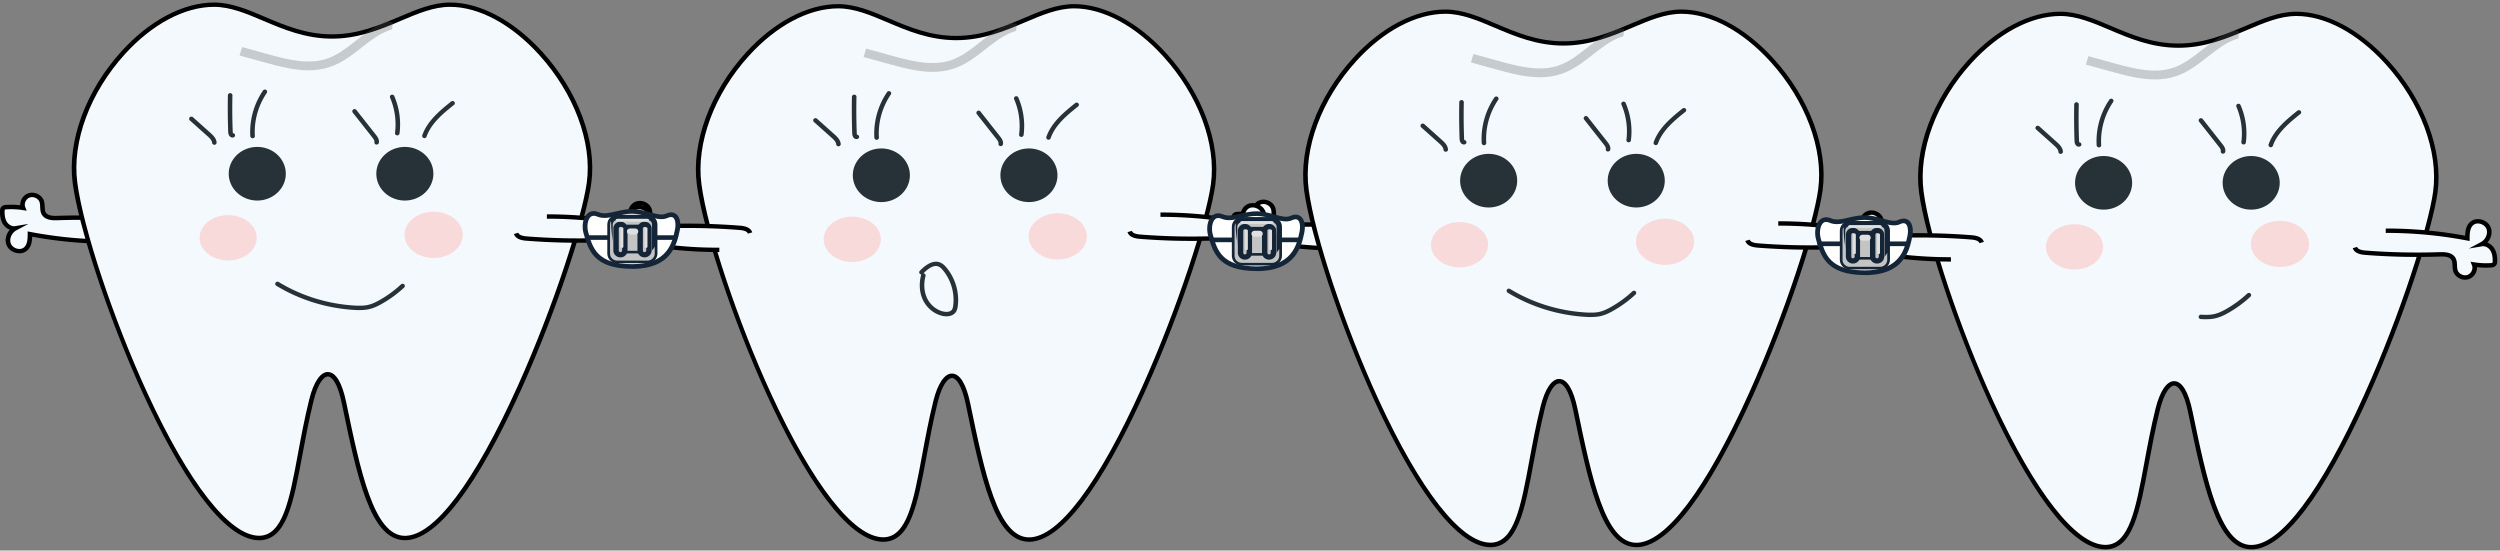 <svg viewBox="0 0 831 183" fill="none" xmlns="http://www.w3.org/2000/svg"><rect x="0" y="0" width="831" height="183" fill="#808080" stroke="none"/><g clip-path="url(#clip0_130_1043)"><path d="M446.363 82.63a143.288 143.288 0 01-27.129-2.541c0 1.81-.106 3.884-1.558 5.037-1.694 1.343-4.612.424-5.444-1.533-.832-1.957.287-4.395 2.208-5.417-1.376.234-2.768-.599-3.493-1.752-.726-1.154-.893-2.54-.878-3.884 0-.38.046-.803.318-1.066s.681-.307 1.059-.336c1.844-.117 3.72-.029 5.549.263-.635-1.577.303-3.563 1.951-4.132 1.649-.57 3.69.38 4.234 1.986.469 1.358-.015 2.978.787 4.176.907 1.343 2.873 1.416 4.521 1.358a217.809 217.809 0 0124.695.554c1.376.102 3.04.453 3.433 1.723" fill="#F4F9FD"/><path d="M415.74 86.484c-.363 0-.741-.044-1.119-.131-1.421-.35-2.586-1.285-3.1-2.497-.726-1.694-.242-3.753 1.059-5.184a4.618 4.618 0 01-2.284-1.883c-.695-1.11-1.013-2.468-.983-4.278 0-.35.015-1.066.545-1.577.499-.482 1.179-.526 1.542-.54 1.543-.088 3.1-.059 4.643.116-.031-.628.09-1.27.378-1.883.469-.978 1.285-1.738 2.268-2.074.968-.335 2.102-.262 3.115.205.998.467 1.77 1.285 2.087 2.234.227.671.257 1.358.288 2.015.03.759.06 1.474.408 2 .665.993 2.329 1.08 3.856 1.022a222.686 222.686 0 0124.785.555c.862.073 3.494.278 4.098 2.234l-1.451.424c-.212-.672-1.134-1.081-2.768-1.198a216.103 216.103 0 00-24.604-.54c-1.285.044-3.962.131-5.186-1.694-.575-.861-.62-1.854-.651-2.73-.03-.584-.045-1.14-.211-1.606-.197-.584-.681-1.08-1.316-1.388-.635-.306-1.346-.35-1.936-.145-.589.204-1.104.686-1.391 1.314-.302.627-.333 1.314-.106 1.883l.484 1.197-1.3-.204a24.478 24.478 0 00-5.369-.248c-.121 0-.484.03-.574.117-.061.058-.091.248-.106.57-.015 1.518.227 2.627.771 3.489.635.993 1.754 1.562 2.707 1.401l4.431-.744-3.932 2.103c-1.679.89-2.526 2.949-1.875 4.497.332.773 1.119 1.401 2.071 1.635.832.204 1.634.073 2.208-.38 1.195-.949 1.286-2.803 1.286-4.468v-.89l.907.175a142.903 142.903 0 0026.978 2.526v1.46c-8.846-.03-17.708-.788-26.373-2.395-.061 1.753-.363 3.563-1.83 4.717-.665.525-1.512.803-2.419.803l-.031-.015z" fill="#000"/><path d="M357.036 2.074c-12.068 0-22.956 10.571-39.227 10.571-16.272 0-27.16-10.57-39.227-10.57-23.848 0-49.707 32.867-46.199 59.237 3.902 29.407 37.806 118.036 61.2 118.036 11.553 0 11.493-22.15 17.406-45.921 2.706-10.863 8.105-12.163 10.797.862 5.051 24.398 9.451 45.045 20.264 45.045 23.394 0 57.978-94.412 61.199-118.037 3.599-26.355-22.955-59.237-46.198-59.237l-.015.014z" fill="#F4F9FD"/><path d="M342.035 180.078c-11.554 0-15.939-21.142-21.005-45.629-1.331-6.453-3.236-8.79-4.582-8.804h-.015c-1.271 0-3.267 2.088-4.719 7.972-1.557 6.279-2.722 12.572-3.75 18.135-2.934 15.842-5.262 28.341-14.381 28.341-24.362 0-58.326-91.302-61.956-118.68-1.86-14.046 4.37-30.866 16.272-43.92 9.345-10.25 20.536-16.134 30.683-16.134 5.746 0 11.175 2.307 16.937 4.76 6.729 2.862 13.7 5.811 22.29 5.811 8.589 0 15.56-2.964 22.29-5.811 5.761-2.453 11.205-4.76 16.937-4.76 10.041 0 21.231 5.986 30.698 16.411 11.901 13.112 18.131 29.845 16.241 43.658-1.588 11.623-10.873 40.957-23.091 68.072-10.405 23.084-25.587 50.593-38.865 50.593l.016-.015zm-25.602-55.908h.06c2.601.044 4.688 3.504 6.034 9.987 4.733 22.866 9.209 44.461 19.523 44.461 9.708 0 23.016-17.653 37.473-49.717 12.173-26.998 21.398-56.157 22.985-67.692 1.83-13.418-4.249-29.699-15.878-42.504C377.451 8.601 366.669 2.79 357.066 2.79c-5.429 0-10.722 2.248-16.332 4.628-6.563 2.789-13.988 5.943-22.895 5.943s-16.347-3.154-22.895-5.943c-5.61-2.38-10.903-4.628-16.332-4.628-9.709 0-20.491 5.694-29.549 15.637-11.614 12.747-17.708 29.145-15.908 42.768 2.056 15.506 12.037 45.526 23.227 69.838 13.913 30.224 27.477 47.556 37.216 47.556 7.864 0 10.071-11.973 12.884-27.144 1.028-5.577 2.208-11.885 3.781-18.208 1.436-5.782 3.69-9.082 6.185-9.082l-.015.015z" fill="#000"/><path d="M292.963 67.167c5.237 0 9.482-3.988 9.482-8.907 0-4.92-4.245-8.907-9.482-8.907-5.237 0-9.482 3.988-9.482 8.907 0 4.919 4.245 8.907 9.482 8.907zM342.019 67.167c5.237 0 9.482-3.988 9.482-8.907 0-4.92-4.245-8.907-9.482-8.907-5.236 0-9.481 3.988-9.481 8.907 0 4.919 4.245 8.907 9.481 8.907zM278.703 48.638c-.394 0-.726-.292-.756-.672-.061-.818-.802-1.533-1.603-2.249l-5.792-5.169a.731.731 0 01-.046-1.036.797.797 0 011.074-.044l5.792 5.169c.998.89 1.966 1.869 2.087 3.212a.734.734 0 01-.696.789h-.06zM284.721 46.243a1.22 1.22 0 01-.741-.248c-.605-.453-.68-1.3-.695-1.548a219.629 219.629 0 01-.106-12.265c0-.394.348-.716.756-.716h.015c.423 0 .756.336.741.745-.091 4.06-.06 8.148.106 12.178 0 .16.045.292.076.38.317.029.604.248.68.569a.713.713 0 01-.575.861c-.09.015-.181.03-.257.03v.014zM291.39 46.477a.76.76 0 01-.756-.687c-.317-5.33 1.18-10.717 4.219-15.17a.757.757 0 011.044-.205.713.713 0 01.211 1.008c-2.858 4.205-4.264 9.271-3.962 14.294.031.41-.302.745-.71.774h-.046v-.014zM332.644 48.565h-.152c-.408-.073-.68-.468-.589-.862.09-.453-.318-1.022-.696-1.504l-6.503-8.25c-.257-.32-.181-.773.137-1.022a.767.767 0 011.058.132l6.503 8.25c.423.54 1.209 1.533.983 2.672a.753.753 0 01-.741.584zM339.509 45.513h-.091a.746.746 0 01-.665-.818 22.536 22.536 0 00-1.648-11.71c-.167-.365.03-.803.408-.95a.76.76 0 01.983.395 23.725 23.725 0 011.754 12.44c-.045.366-.378.643-.756.643h.015zM348.537 46.447c-.076 0-.166 0-.242-.043a.738.738 0 01-.484-.92c1.679-4.863 6.064-8.381 9.588-11.214.317-.248.801-.22 1.058.102a.693.693 0 01-.106 1.022c-3.372 2.702-7.576 6.074-9.118 10.557a.757.757 0 01-.711.496h.015z" fill="#263238"/><path d="M309.975 23.888c-4.597 0-9.36-1.182-14.472-2.599l-8.438-2.336.832-2.803 8.438 2.336c7.304 2.03 13.852 3.534 19.81 1.518 3.478-1.182 6.397-3.46 9.482-5.884 2.858-2.248 5.807-4.555 9.315-5.972l.061-.555 3.009.307-.257 2.35-.892.307c-3.418 1.198-6.291 3.446-9.331 5.841-3.145 2.468-6.412 5.023-10.389 6.366-2.359.803-4.733 1.124-7.168 1.124z" fill="#606060" opacity=".3"/><path d="M361.27 78.57c0 4.25-4.34 7.68-9.678 7.68-5.338 0-9.678-3.445-9.678-7.68 0-4.234 4.34-7.68 9.678-7.68 5.338 0 9.678 3.446 9.678 7.68zM292.781 79.549c0 4.16-4.249 7.534-9.496 7.534-5.248 0-9.497-3.373-9.497-7.534 0-4.162 4.249-7.535 9.497-7.535 5.247 0 9.496 3.373 9.496 7.535z" fill="#FDBBB5" opacity=".49"/><path d="M385.753 71.386c9.103-.014 18.192.833 27.129 2.541 0-1.81.106-3.884 1.558-5.037 1.693-1.344 4.612-.424 5.444 1.533.832 1.956-.288 4.395-2.208 5.417 1.376-.234 2.767.598 3.493 1.752.726 1.153.892 2.54.877 3.884 0 .38-.045.803-.317 1.066-.273.263-.681.306-1.059.336-1.845.116-3.72.029-5.55-.263.635 1.577-.302 3.563-1.95 4.132-1.649.57-3.69-.38-4.235-1.986-.468-1.358.015-2.978-.786-4.176-.907-1.343-2.873-1.416-4.522-1.358-8.226.278-16.483.102-24.694-.555-1.376-.102-3.04-.452-3.433-1.722" fill="#F4F9FD"/><path d="M412.156 87.652c-.62 0-1.255-.146-1.845-.423-.998-.467-1.769-1.285-2.086-2.234-.227-.672-.258-1.358-.288-2.015-.03-.76-.06-1.475-.408-2-.665-.993-2.329-1.081-3.856-1.023-8.227.278-16.559.103-24.786-.554-.862-.074-3.493-.278-4.098-2.235l1.452-.423c.212.672 1.134 1.08 2.767 1.212 8.166.642 16.438.818 24.604.54 1.301-.044 3.962-.131 5.187 1.694.575.861.62 1.854.65 2.73.031.584.046 1.14.212 1.607.197.584.681 1.08 1.316 1.387.635.306 1.346.35 1.935.146.59-.205 1.104-.687 1.392-1.314.302-.628.332-1.314.106-1.884l-.484-1.197 1.315.204c1.77.278 3.584.365 5.369.248.121 0 .484-.029.574-.117.046-.043.091-.175.106-.569.015-1.518-.227-2.628-.771-3.49-.635-.992-1.754-1.547-2.707-1.401l-4.431.744 3.932-2.102c1.679-.89 2.525-2.95 1.875-4.497-.333-.774-1.119-1.402-2.072-1.636-.831-.204-1.633-.073-2.207.38-1.195.949-1.286 2.803-1.286 4.468v.89l-.907-.175a143.135 143.135 0 00-26.978-2.526v-1.46h.242c8.756 0 17.541.803 26.131 2.395.045-1.49.302-3.52 1.83-4.717.937-.744 2.223-.978 3.523-.671 1.422.35 2.586 1.285 3.1 2.497.726 1.694.242 3.752-1.058 5.183a4.615 4.615 0 012.283 1.884c.696 1.11 1.013 2.467.983 4.278 0 .35-.015 1.066-.544 1.577-.499.482-1.18.526-1.543.54a25.97 25.97 0 01-4.642-.117 3.98 3.98 0 01-.378 1.884c-.469.978-1.286 1.737-2.269 2.073a4.121 4.121 0 01-1.27.205l.03.014z" fill="#000"/><path d="M239.082 83.053a143.296 143.296 0 01-27.129-2.54c0 1.81-.106 3.883-1.557 5.037-1.694 1.343-4.613.423-5.444-1.534-.832-1.956.287-4.395 2.207-5.417-1.376.234-2.767-.598-3.493-1.752-.726-1.153-.892-2.54-.877-3.884 0-.38.045-.803.318-1.066.272-.262.68-.306 1.058-.335 1.845-.117 3.72-.03 5.55.262-.635-1.576.302-3.562 1.951-4.132 1.648-.57 3.69.38 4.234 1.986.469 1.358-.015 2.979.786 4.176.908 1.343 2.874 1.416 4.522 1.358a217.796 217.796 0 0124.695.555c1.376.102 3.039.452 3.432 1.723" fill="#F4F9FD"/><path d="M208.46 86.908c-.363 0-.741-.044-1.119-.132-1.422-.35-2.586-1.285-3.1-2.497-.726-1.693-.242-3.752 1.058-5.183a4.616 4.616 0 01-2.283-1.884c-.696-1.095-1.013-2.482-.983-4.278 0-.35.015-1.066.544-1.577.499-.482 1.18-.525 1.543-.54a25.97 25.97 0 014.642.117 3.98 3.98 0 01.378-1.884c.469-.978 1.286-1.737 2.269-2.073.983-.336 2.117-.263 3.115.204.998.468 1.769 1.285 2.087 2.234.227.672.257 1.358.287 2.015.03.76.061 1.475.408 2 .666.993 2.329 1.066 3.857 1.023a222.965 222.965 0 0124.785.554c.862.074 3.493.278 4.098 2.234l-1.452.424c-.211-.672-1.134-1.08-2.767-1.212a219.687 219.687 0 00-24.604-.54c-1.285.044-3.962.131-5.187-1.694-.574-.861-.62-1.854-.65-2.73-.03-.584-.045-1.14-.212-1.607-.196-.584-.68-1.08-1.315-1.387-.636-.306-1.346-.35-1.936-.146-.59.205-1.104.687-1.391 1.314-.303.628-.333 1.315-.106 1.884l.484 1.197-1.316-.204a24.475 24.475 0 00-5.368-.248c-.121 0-.484.029-.575.117-.06.058-.091.248-.106.569-.015 1.519.227 2.628.771 3.49.636.993 1.739 1.562 2.707 1.401l4.431-.744-3.932 2.102c-1.678.891-2.525 2.95-1.875 4.498.333.773 1.119 1.401 2.072 1.635.832.204 1.633.058 2.208-.38 1.194-.949 1.285-2.803 1.285-4.468v-.89l.907.175c8.877 1.694 18.011 2.584 26.979 2.526v1.46h-.273c-8.74 0-17.511-.803-26.116-2.395-.06 1.752-.363 3.563-1.83 4.716-.665.526-1.512.804-2.419.804z" fill="#000"/><path d="M558.902 3.87c-12.067 0-22.955 10.571-39.227 10.571-16.271 0-27.159-10.57-39.227-10.57-23.847 0-49.706 32.867-46.198 59.237 3.901 29.407 37.805 118.036 61.2 118.036 11.553 0 11.492-22.15 17.405-45.921 2.707-10.863 8.106-12.163 10.797.862 5.051 24.398 9.452 45.045 20.264 45.045 23.394 0 57.979-94.412 61.2-118.037 3.599-26.355-22.956-59.238-46.198-59.238l-.016.015z" fill="#F4F9FD"/><path d="M543.901 181.874c-11.553 0-15.939-21.142-21.005-45.629-1.33-6.453-3.236-8.79-4.582-8.804h-.015c-1.27 0-3.266 2.088-4.718 7.972-1.558 6.279-2.722 12.572-3.765 18.135-2.934 15.842-5.263 28.341-14.382 28.341-24.362 0-58.311-91.302-61.955-118.68-1.86-14.046 4.37-30.866 16.271-43.92 9.346-10.25 20.536-16.134 30.683-16.134 5.747 0 11.175 2.307 16.937 4.76 6.729 2.862 13.701 5.81 22.29 5.81 8.59 0 15.561-2.963 22.29-5.81 5.762-2.439 11.206-4.76 16.937-4.76 10.041 0 21.232 5.986 30.714 16.411 11.901 13.112 18.131 29.845 16.241 43.658-1.588 11.623-10.873 40.957-23.092 68.086-10.404 23.085-25.587 50.594-38.864 50.594l.015-.03zm-25.602-55.908h.046c2.601.044 4.687 3.504 6.033 9.987 4.734 22.866 9.21 44.461 19.523 44.461 9.709 0 23.016-17.653 37.473-49.717 12.173-26.998 21.398-56.157 22.986-67.692 1.83-13.404-4.25-29.699-15.879-42.504-9.179-10.119-19.961-15.915-29.563-15.915-5.429 0-10.722 2.248-16.333 4.628-6.563 2.789-13.988 5.943-22.895 5.943s-16.332-3.154-22.895-5.943c-5.61-2.38-10.903-4.628-16.332-4.628-9.723 0-20.49 5.694-29.548 15.638-11.614 12.746-17.709 29.144-15.909 42.767 2.057 15.506 12.037 45.526 23.228 69.838 13.912 30.224 27.477 47.556 37.216 47.556 7.863 0 10.071-11.973 12.884-27.144 1.028-5.578 2.208-11.9 3.78-18.208 1.437-5.782 3.69-9.082 6.185-9.082v.015z" fill="#000"/><path d="M494.83 68.963c5.236 0 9.481-3.988 9.481-8.907 0-4.92-4.245-8.907-9.481-8.907-5.237 0-9.482 3.988-9.482 8.907 0 4.919 4.245 8.907 9.482 8.907zM543.886 68.963c5.237 0 9.482-3.988 9.482-8.907 0-4.92-4.245-8.907-9.482-8.907-5.237 0-9.482 3.988-9.482 8.907 0 4.919 4.245 8.907 9.482 8.907zM480.569 50.434c-.393 0-.726-.292-.756-.672-.06-.818-.801-1.533-1.603-2.249l-5.792-5.169a.732.732 0 01-.045-1.036.797.797 0 011.074-.044l5.776 5.169c.998.89 1.981 1.869 2.087 3.212a.733.733 0 01-.695.789h-.061.015zM486.588 48.024a1.22 1.22 0 01-.741-.248c-.484-.365-.665-1.037-.681-1.548a220.562 220.562 0 01-.105-12.25c0-.394.347-.715.756-.715h.015c.423 0 .756.335.741.744-.091 4.03-.061 8.133.106 12.178 0 .16.045.292.075.38.318.028.605.247.681.569a.715.715 0 01-.575.861c-.091.015-.181.03-.257.03h-.015zM493.272 48.258a.76.76 0 01-.756-.686c-.318-5.33 1.179-10.718 4.219-15.171a.756.756 0 011.043-.204.712.712 0 01.212 1.007c-2.858 4.205-4.264 9.272-3.962 14.295.03.409-.287.744-.711.774h-.045v-.015zM534.51 50.36h-.151a.724.724 0 01-.59-.86c.091-.454-.317-1.023-.695-1.505l-6.503-8.25c-.257-.32-.181-.773.136-1.022a.769.769 0 011.059.132l6.502 8.25c.424.54 1.21 1.547.983 2.672a.751.751 0 01-.741.584zM541.376 47.309h-.091a.745.745 0 01-.665-.818 22.537 22.537 0 00-1.649-11.71c-.166-.365.031-.803.409-.95a.748.748 0 01.983.395 23.746 23.746 0 011.754 12.44c-.046.365-.378.643-.756.643h.015zM550.404 48.243c-.076 0-.167 0-.242-.043a.738.738 0 01-.484-.92c1.678-4.863 6.064-8.381 9.587-11.214.318-.248.802-.22 1.059.102a.693.693 0 01-.106 1.022c-3.372 2.702-7.576 6.074-9.119 10.557a.756.756 0 01-.71.496h.015zM528.885 105.393c-.59 0-1.165-.029-1.724-.059-9.21-.525-18.207-3.3-26.01-8.045a.733.733 0 01-.242-1.007.777.777 0 011.043-.234c7.591 4.614 16.347 7.315 25.3 7.826 1.421.073 2.933.102 4.34-.204 1.482-.336 2.828-1.022 3.962-1.665a37.743 37.743 0 007.047-5.169.78.78 0 011.073.015.717.717 0 01-.015 1.037 38.656 38.656 0 01-7.334 5.373c-1.225.701-2.707 1.46-4.385 1.825-1.014.219-2.042.292-3.04.292l-.015.015z" fill="#263238"/><path d="M511.842 25.684c-4.597 0-9.361-1.182-14.472-2.599l-8.438-2.336.832-2.803 8.438 2.336c7.304 2.03 13.852 3.533 19.81 1.518 3.478-1.182 6.397-3.46 9.482-5.884 2.858-2.248 5.807-4.556 9.315-5.972l.06-.555 3.01.307-.257 2.35-.893.307c-3.417 1.198-6.291 3.446-9.33 5.84-3.145 2.468-6.412 5.024-10.389 6.367-2.359.803-4.733 1.124-7.168 1.124z" fill="#606060" opacity=".3"/><path d="M563.137 80.366c0 4.25-4.34 7.68-9.679 7.68-5.338 0-9.678-3.445-9.678-7.68 0-4.234 4.34-7.68 9.678-7.68 5.339 0 9.679 3.446 9.679 7.68zM494.648 81.344c0 4.162-4.249 7.535-9.497 7.535-5.247 0-9.496-3.373-9.496-7.535 0-4.16 4.249-7.534 9.496-7.534 5.248 0 9.497 3.373 9.497 7.534z" fill="#FDBBB5" opacity=".49"/><path d="M763.31 4.586c-12.068 0-22.956 10.57-39.227 10.57-16.272 0-27.16-10.57-39.228-10.57-23.847 0-49.706 32.867-46.198 59.237 3.902 29.407 37.806 118.037 61.2 118.037 11.553 0 11.493-22.15 17.405-45.921 2.707-10.864 8.106-12.163 10.798.861 5.05 24.399 9.451 45.045 20.263 45.045 23.395 0 57.979-94.412 61.2-118.037 3.599-26.355-22.955-59.237-46.198-59.237l-.015.015z" fill="#F4F9FD"/><path d="M748.308 182.604c-11.553 0-15.939-21.142-21.004-45.629-1.331-6.453-3.237-8.79-4.583-8.804h-.015c-1.27 0-3.266 2.088-4.718 7.972-1.557 6.279-2.722 12.572-3.765 18.135-2.934 15.842-5.263 28.341-14.381 28.341-24.362 0-58.312-91.302-61.956-118.68-1.86-14.046 4.37-30.866 16.271-43.92 9.346-10.25 20.536-16.134 30.683-16.134 5.747 0 11.176 2.307 16.937 4.76 6.73 2.862 13.701 5.811 22.29 5.811 8.59 0 15.561-2.964 22.29-5.811 5.762-2.439 11.206-4.76 16.937-4.76 10.042 0 21.232 5.986 30.714 16.412 11.901 13.111 18.131 29.845 16.241 43.657-1.588 11.623-10.873 40.957-23.092 68.086-10.404 23.085-25.587 50.594-38.864 50.594l.015-.03zm-25.602-55.908h.046c2.601.044 4.688 3.504 6.033 9.987 4.734 22.866 9.21 44.461 19.523 44.461 9.709 0 23.016-17.653 37.473-49.717 12.174-26.998 21.398-56.157 22.986-67.692 1.83-13.404-4.249-29.699-15.878-42.504-9.18-10.119-19.962-15.915-29.564-15.915-5.429 0-10.722 2.248-16.332 4.628-6.563 2.79-13.988 5.943-22.895 5.943s-16.332-3.154-22.895-5.943c-5.611-2.38-10.904-4.628-16.332-4.628-9.724 0-20.491 5.694-29.549 15.638-11.614 12.746-17.708 29.144-15.909 42.767 2.057 15.506 12.037 45.527 23.228 69.838 13.912 30.224 27.477 47.556 37.216 47.556 7.863 0 10.071-11.973 12.884-27.144 1.028-5.577 2.208-11.9 3.78-18.208 1.437-5.782 3.69-9.082 6.185-9.082v.015z" fill="#000"/><path d="M699.237 69.678c5.236 0 9.481-3.988 9.481-8.907 0-4.919-4.245-8.907-9.481-8.907-5.237 0-9.482 3.988-9.482 8.907 0 4.92 4.245 8.907 9.482 8.907zM748.293 69.678c5.237 0 9.482-3.988 9.482-8.907 0-4.919-4.245-8.907-9.482-8.907-5.236 0-9.481 3.988-9.481 8.907 0 4.92 4.245 8.907 9.481 8.907zM684.976 51.15a.749.749 0 01-.756-.673c-.06-.817-.801-1.533-1.603-2.248l-5.791-5.169a.731.731 0 01-.046-1.037.797.797 0 011.074-.044l5.777 5.17c.998.89 1.981 1.868 2.086 3.212a.733.733 0 01-.695.788h-.061.015zM690.995 48.755a1.22 1.22 0 01-.741-.249c-.605-.452-.68-1.3-.68-1.547a219.596 219.596 0 01-.106-12.251c0-.394.348-.715.756-.715h.015c.423 0 .756.335.741.744-.091 4.03-.061 8.133.106 12.178 0 .16.045.306.075.38.318.029.605.247.681.569.091.394-.182.788-.59.861-.091.015-.166.03-.257.03zM697.679 48.988a.76.76 0 01-.756-.686c-.318-5.33 1.18-10.718 4.219-15.17a.757.757 0 011.044-.205.713.713 0 01.211 1.007c-2.858 4.205-4.264 9.272-3.962 14.295.03.409-.287.745-.711.774h-.045v-.015zM738.933 51.076h-.152c-.408-.073-.68-.467-.589-.861.09-.453-.318-1.023-.696-1.504l-6.503-8.25c-.257-.321-.181-.774.136-1.022a.768.768 0 011.059.131l6.503 8.25c.589.745 1.194 1.635.983 2.672a.753.753 0 01-.741.584zM745.783 48.024h-.091a.745.745 0 01-.665-.817 22.537 22.537 0 00-1.649-11.71c-.166-.366.031-.804.409-.95a.76.76 0 01.983.395 23.766 23.766 0 011.754 12.44c-.045.365-.378.642-.756.642h.015zM754.811 48.959c-.076 0-.166 0-.242-.044a.738.738 0 01-.484-.92c1.679-4.862 6.064-8.381 9.587-11.214.318-.248.802-.219 1.059.103a.693.693 0 01-.106 1.022c-3.372 2.715-7.576 6.074-9.119 10.556a.755.755 0 01-.71.497h.015zM733.292 106.123c-.59 0-1.164-.029-1.739-.059-.424-.029-.741-.365-.711-.773.03-.409.393-.745.802-.687 1.406.073 2.918.117 4.34-.204 1.482-.336 2.843-1.022 3.962-1.665a37.743 37.743 0 007.047-5.168.78.78 0 011.073.014.717.717 0 01-.015 1.037 38.638 38.638 0 01-7.334 5.373c-1.149.657-2.692 1.446-4.385 1.825-1.014.234-2.042.292-3.04.292v.015z" fill="#263238"/><path d="M716.264 26.4c-4.597 0-9.36-1.183-14.487-2.6l-8.438-2.335.832-2.804 8.438 2.336c7.304 2.03 13.852 3.534 19.81 1.519 3.478-1.183 6.397-3.46 9.482-5.884 2.858-2.249 5.807-4.556 9.315-5.972l.06-.555 3.01.306-.257 2.351-.892.307c-3.418 1.197-6.291 3.446-9.331 5.84-3.145 2.468-6.412 5.023-10.389 6.381-2.359.803-4.733 1.125-7.168 1.125l.015-.015z" fill="#606060" opacity=".3"/><path d="M767.544 81.082c0 4.249-4.34 7.68-9.678 7.68-5.339 0-9.679-3.446-9.679-7.68 0-4.235 4.34-7.68 9.679-7.68 5.338 0 9.678 3.445 9.678 7.68zM699.055 82.075c0 4.16-4.249 7.534-9.497 7.534-5.247 0-9.496-3.373-9.496-7.534 0-4.162 4.249-7.535 9.496-7.535 5.248 0 9.497 3.373 9.497 7.534z" fill="#FDBBB5" opacity=".49"/><path d="M314.618 105.145c-.408 0-.832-.044-1.285-.132-2.783-.584-5.308-2.628-6.579-5.359-1.134-2.423-1.33-5.358-.574-8.25a.88.88 0 01.075-.174.733.733 0 01-.468-.19.718.718 0 01-.031-1.037c2.616-2.687 4.96-3.592 6.957-2.657.801.365 1.391.992 1.86 1.547 2.979 3.534 4.385 8.352 3.795 12.864-.091.701-.257 1.504-.771 2.146-.635.804-1.709 1.242-2.964 1.242h-.015zm-7.622-14.295s.076 0 .106.015c.408.102.65.496.545.89-.681 2.585-.499 5.169.483 7.286 1.074 2.307 3.191 4.045 5.52 4.527.953.204 2.163.146 2.722-.57.303-.379.408-.92.469-1.445.544-4.132-.741-8.528-3.463-11.769-.363-.438-.802-.905-1.331-1.154-1.315-.613-3.009.132-5.066 2.205l.015.015z" fill="#263238"/><path d="M402.342 78.103c1.542 5.476 3.236 11.228 15.455 11.228s13.973-7.46 14.941-12.075c.65-3.066-.288-6.264-3.569-4.775-2.707 1.227-6.805-1.416-11.372-1.489-4.31-.073-8.257 2.322-11.433 1.008-3.765-1.563-4.869 3.08-4.022 6.103z" fill="#fff"/><path d="M417.797 90.105c-12.914 0-14.669-6.264-16.226-11.798-.605-2.175-.348-5.241 1.346-6.658.695-.584 1.92-1.124 3.765-.35 1.603.671 3.524.219 5.731-.292 1.709-.395 3.479-.774 5.399-.774 2.087.03 4.083.584 5.837 1.051 2.102.584 3.932 1.08 5.187.511 1.754-.803 2.888-.394 3.508.088 1.498 1.124 1.588 3.606 1.18 5.548-.938 4.44-2.677 12.689-15.727 12.689v-.015zM403.113 77.9c1.467 5.241 2.994 10.659 14.684 10.659 11.689 0 13.247-7.17 14.154-11.448.378-1.81.136-3.46-.605-4.015-.408-.307-1.028-.278-1.845.102-1.799.818-3.992.219-6.305-.424-1.74-.481-3.539-.963-5.414-.992-1.694-.059-3.372.365-4.991.73-2.389.555-4.657 1.08-6.744.204-.877-.365-1.558-.336-2.087.102-.998.833-1.391 3.169-.847 5.096V77.9z" fill="#152538"/><path d="M431.815 80.498h-29.004c-.439 0-.802-.35-.802-.774 0-.424.363-.774.802-.774h29.004c.439 0 .802.35.802.774 0 .423-.363.774-.802.774z" fill="#152538"/><path d="M422.818 73.022h-10.057c-1.328 0-2.404 1.04-2.404 2.321v9.71c0 1.282 1.076 2.322 2.404 2.322h10.057c1.327 0 2.404-1.04 2.404-2.322v-9.71c0-1.282-1.077-2.321-2.404-2.321z" fill="#C4C4C4"/><path d="M422.818 88.236h-10.042c-1.829 0-3.311-1.43-3.311-3.197v-9.696c0-1.766 1.482-3.197 3.311-3.197h10.042c1.829 0 3.311 1.43 3.311 3.197v9.696c0 1.766-1.482 3.197-3.311 3.197zm-10.042-14.353c-.831 0-1.512.657-1.512 1.46v9.696c0 .803.681 1.46 1.512 1.46h10.042c.831 0 1.512-.657 1.512-1.46v-9.696c0-.803-.681-1.46-1.512-1.46h-10.042z" fill="#152538"/><path d="M413.759 79.534c1.467-.16 2.995.087 4.507 0 2.026-.117 3.024 4.468 5.051 4.497.544-1.723.756-4.979.937-7.257.121-1.591-1.845-2.175-2.707-2.117-1.134.088-.952 1.46-4.839.92-.605-.088-1.769-1.124-3.584-.394.756 1.153.817 2.613.666 4.132 0 .073 0 .146-.016.219h-.015z" fill="#C4C4C4"/><path d="M423.725 84.557c-1.86 1.416-3.992 1.577-6.291 1.708-2.571.132-4.869-.876-5.61-3.431-.817-2.818-1.074-5.739-1.119-8.659-.212.35-.333.745-.333 1.183v9.695c0 1.285 1.074 2.322 2.404 2.322h10.042c1.33 0 2.404-1.037 2.404-2.322v-2.321c-.408.73-.892 1.358-1.512 1.825h.015z" fill="#C4C4C4"/><path d="M420.534 76.278h-5.489c-.727 0-1.316.569-1.316 1.27v5.3c0 .702.589 1.27 1.316 1.27h5.489c.727 0 1.316-.568 1.316-1.27v-5.3c0-.701-.589-1.27-1.316-1.27z" fill="#C4C4C4"/><path d="M420.534 84.98h-5.474c-1.225 0-2.223-.964-2.223-2.132v-5.3c0-1.183.998-2.132 2.223-2.132h5.474c1.225 0 2.208.964 2.208 2.132v5.3c0 1.183-.998 2.132-2.208 2.132zm-5.474-7.84a.416.416 0 00-.424.408v5.3c0 .22.182.41.424.41h5.474a.415.415 0 00.423-.41v-5.3a.415.415 0 00-.423-.409h-5.474z" fill="#152538"/><path d="M413.729 81.242v1.606c0 .701.59 1.27 1.316 1.27h5.489c.726 0 1.316-.569 1.316-1.27v-1.606h-8.121z" fill="#C4C4C4"/><path d="M415.287 84.031c0 .774-.651 1.402-1.452 1.402-.802 0-1.452-.628-1.452-1.402v-7.315c0-.774.65-1.402 1.452-1.402.801 0 1.452.628 1.452 1.402v7.315z" fill="#C4C4C4"/><path d="M413.82 86.309c-1.301 0-2.359-1.022-2.359-2.278v-7.315c0-1.256 1.058-2.278 2.359-2.278 1.3 0 2.359 1.022 2.359 2.278v7.315c0 1.256-1.059 2.278-2.359 2.278zm0-10.133a.559.559 0 00-.56.54v7.315c0 .292.257.54.56.54a.558.558 0 00.559-.54v-7.315a.558.558 0 00-.559-.54z" fill="#152538"/><path d="M423.301 84.031c0 .774-.65 1.402-1.451 1.402-.802 0-1.452-.628-1.452-1.402v-7.315c0-.774.65-1.402 1.452-1.402.801 0 1.451.628 1.451 1.402v7.315z" fill="#C4C4C4"/><path d="M421.85 86.309c-1.301 0-2.359-1.022-2.359-2.278v-7.315c0-1.256 1.058-2.278 2.359-2.278 1.3 0 2.359 1.022 2.359 2.278v7.315c0 1.256-1.059 2.278-2.359 2.278zm0-10.133a.559.559 0 00-.56.54v7.315c0 .292.257.54.56.54a.558.558 0 00.559-.54v-7.315a.558.558 0 00-.559-.54z" fill="#152538"/><path d="M419.748 77.694c0 .54-.454.993-1.029.993h-1.724c-.559 0-1.028-.438-1.028-.993 0-.54.454-.993 1.028-.993h1.724c.56 0 1.029.438 1.029.993zM423.362 73.956c0 .263-.287.468-.635.468h-9.86c-.348 0-.635-.205-.635-.468 0-.248.287-.467.635-.467h9.86c.348 0 .635.204.635.467zM422.334 76.278c.257 0 .484.175.484.394v6.089c0 .219-.212.394-.484.394-.273 0-.484-.175-.484-.394v-6.089c0-.219.211-.394.484-.394zM414.304 76.278c.272 0 .484.175.484.394v6.089c0 .219-.212.394-.484.394-.273 0-.484-.175-.484-.394v-6.089c0-.219.211-.394.484-.394z" fill="#E0E0E0"/><path d="M591.098 74.307c9.103-.015 18.192.832 27.129 2.54 0-1.81.106-3.884 1.558-5.037 1.693-1.344 4.612-.424 5.444 1.533.831 1.956-.288 4.395-2.208 5.417 1.376-.234 2.767.599 3.493 1.752.726 1.154.892 2.54.877 3.884 0 .38-.045.803-.318 1.066-.272.263-.68.307-1.058.336-1.845.117-3.72.029-5.55-.263.635 1.577-.302 3.563-1.951 4.132-1.648.57-3.69-.38-4.234-1.986-.469-1.358.015-2.978-.786-4.176-.908-1.343-2.874-1.416-4.522-1.358-8.226.278-16.483.103-24.694-.554-1.377-.103-3.04-.453-3.433-1.723" fill="#F4F9FD"/><path d="M617.516 90.573a4.36 4.36 0 01-1.845-.424c-.998-.467-1.769-1.285-2.087-2.234-.226-.672-.257-1.358-.287-2.015-.03-.76-.06-1.475-.408-2-.666-.993-2.329-1.08-3.856-1.022a222.79 222.79 0 01-24.786-.555c-.862-.073-3.493-.278-4.098-2.234l1.452-.424c.212.672 1.134 1.08 2.767 1.212a219.53 219.53 0 0024.604.54c1.951-.058 4.098.088 5.187 1.694.575.862.62 1.855.65 2.73.031.585.046 1.14.212 1.607.197.584.681 1.08 1.316 1.387.635.306 1.346.35 1.935.146.59-.204 1.104-.686 1.392-1.314.302-.628.332-1.314.105-1.884l-.484-1.197 1.316.204c1.769.278 3.584.365 5.368.249.121 0 .484-.03.575-.117.061-.059.091-.248.106-.57.015-1.518-.227-2.628-.771-3.49-.635-.992-1.754-1.562-2.707-1.401l-4.431.745 3.932-2.103c1.678-.89 2.525-2.95 1.875-4.497-.333-.774-1.119-1.402-2.072-1.636-.831-.204-1.633-.073-2.208.38-1.194.95-1.285 2.803-1.285 4.468v.89l-.907-.174a142.477 142.477 0 00-26.706-2.527h-.272v-1.46h.272c8.74 0 17.526.803 26.116 2.395.06-1.752.363-3.563 1.83-4.716.937-.745 2.223-.978 3.523-.672 1.422.35 2.586 1.285 3.1 2.497.726 1.694.242 3.738-1.058 5.183a4.616 4.616 0 012.283 1.884c.696 1.11 1.013 2.468.983 4.278 0 .35-.015 1.066-.544 1.577-.484.482-1.18.526-1.543.54-1.557.102-3.1.059-4.642-.117a3.98 3.98 0 01-.378 1.884c-.469.978-1.286 1.738-2.269 2.073a3.728 3.728 0 01-1.27.205l.015.014z" fill="#000"/><path d="M648.456 86.221a143.304 143.304 0 01-27.129-2.54c0 1.81-.106 3.884-1.558 5.037-1.693 1.343-4.612.423-5.444-1.533-.831-1.957.288-4.395 2.208-5.417-1.376.233-2.767-.599-3.493-1.752-.726-1.154-.892-2.54-.877-3.884 0-.38.045-.803.317-1.066.273-.263.681-.307 1.059-.336 1.845-.117 3.72-.03 5.55.263-.635-1.577.302-3.563 1.951-4.132 1.648-.57 3.689.38 4.234 1.986.469 1.357-.015 2.978.786 4.175.908 1.344 2.873 1.417 4.522 1.358a217.773 217.773 0 0124.694.555c1.377.102 3.04.453 3.433 1.723" fill="#F4F9FD"/><path d="M617.849 90.076c-.363 0-.741-.044-1.119-.131-1.422-.35-2.586-1.285-3.1-2.497-.726-1.694-.242-3.753 1.058-5.184a4.616 4.616 0 01-2.283-1.883c-.696-1.11-1.013-2.468-.983-4.278 0-.35.015-1.066.544-1.577.499-.482 1.18-.526 1.543-.54a25.97 25.97 0 014.642.116 3.98 3.98 0 01.378-1.883c.469-.979 1.286-1.738 2.269-2.074.983-.335 2.117-.263 3.115.205.998.467 1.769 1.285 2.087 2.234.227.671.257 1.358.287 2.015.03.759.061 1.474.408 2 .666.993 2.329 1.08 3.857 1.022a222.916 222.916 0 0124.785.555c.862.073 3.493.277 4.098 2.234l-1.452.423c-.212-.671-1.134-1.08-2.767-1.212a219.71 219.71 0 00-24.604-.54c-1.285.044-3.962.132-5.187-1.694-.575-.86-.62-1.854-.65-2.73-.03-.584-.046-1.139-.212-1.606-.196-.584-.68-1.08-1.316-1.387-.635-.307-1.345-.35-1.935-.146-.59.204-1.104.686-1.391 1.314-.303.628-.333 1.314-.106 1.884l.484 1.197-1.316-.205a24.475 24.475 0 00-5.368-.248c-.121 0-.484.03-.575.117-.045.044-.091.175-.106.57-.015 1.518.227 2.628.771 3.49.635.992 1.755 1.561 2.707 1.4l4.431-.744-3.932 2.103c-1.678.89-2.525 2.95-1.875 4.497.333.774 1.119 1.402 2.072 1.635.832.205 1.633.059 2.208-.38 1.194-.948 1.285-2.803 1.285-4.467v-.891l.907.175a142.788 142.788 0 0026.737 2.526h.241v1.46h-.241a143.76 143.76 0 01-26.132-2.394c-.06 1.752-.363 3.563-1.83 4.716-.665.526-1.512.803-2.419.803h-.015z" fill="#000"/><path d="M793.025 76.716c9.103-.015 18.192.832 27.129 2.54 0-1.81.106-3.883 1.558-5.037 1.693-1.343 4.612-.423 5.444 1.533.831 1.957-.288 4.395-2.208 5.417 1.376-.233 2.767.599 3.493 1.752.726 1.154.892 2.541.877 3.884 0 .38-.045.803-.318 1.066-.272.263-.68.307-1.058.336-1.845.117-3.72.03-5.55-.263.635 1.577-.302 3.563-1.951 4.132-1.648.57-3.69-.38-4.234-1.985-.469-1.358.015-2.979-.786-4.176-.908-1.344-2.874-1.417-4.522-1.358a217.75 217.75 0 01-24.694-.555c-1.377-.102-3.04-.453-3.433-1.723" fill="#F4F9FD"/><path d="M819.428 92.982c-.62 0-1.255-.146-1.845-.424-.998-.467-1.769-1.285-2.087-2.234-.226-.671-.257-1.358-.287-2.015-.03-.759-.06-1.474-.408-2-.666-.993-2.329-1.095-3.856-1.022a222.79 222.79 0 01-24.786-.555c-.862-.073-3.478-.277-4.098-2.234l1.452-.424c.212.672 1.134 1.081 2.767 1.198 8.151.642 16.423.817 24.604.54 1.951-.058 4.098.088 5.187 1.694.575.861.62 1.854.65 2.73.03.584.046 1.14.212 1.606.196.585.68 1.08 1.316 1.388.635.306 1.345.35 1.935.146.59-.205 1.104-.687 1.391-1.315.303-.627.333-1.314.106-1.869l-.484-1.197 1.316.205c1.769.277 3.584.365 5.368.248.121 0 .484-.03.575-.117.061-.058.091-.248.106-.57.015-1.518-.227-2.628-.771-3.49-.635-.992-1.755-1.561-2.707-1.4l-4.431.744 3.932-2.103c1.663-.89 2.525-2.95 1.875-4.497-.333-.774-1.119-1.402-2.072-1.635-.831-.205-1.633-.073-2.193.38-1.194.948-1.285 2.803-1.285 4.467v.891l-.907-.175a143.027 143.027 0 00-26.978-2.526v-1.46h.272a143.7 143.7 0 0126.116 2.394c.06-1.752.363-3.563 1.83-4.716.937-.745 2.223-.978 3.523-.672 1.422.35 2.586 1.285 3.1 2.497.726 1.694.242 3.738-1.058 5.184a4.616 4.616 0 012.283 1.883c.696 1.11 1.013 2.468.983 4.278 0 .35-.015 1.066-.544 1.577-.484.482-1.18.526-1.543.54a25.89 25.89 0 01-4.642-.116 3.98 3.98 0 01-.378 1.883c-.469.979-1.286 1.738-2.269 2.074a3.728 3.728 0 01-1.27.204v.015z" fill="#000"/><path d="M604.435 79.417c1.543 5.476 3.237 11.228 15.455 11.228 12.219 0 13.973-7.46 14.941-12.075.65-3.066-.287-6.264-3.569-4.774-2.707 1.226-6.805-1.417-11.372-1.49-4.309-.073-8.256 2.322-11.432 1.008-3.766-1.563-4.869 3.08-4.023 6.103z" fill="#fff"/><path d="M619.89 91.42c-12.914 0-14.744-6.542-16.226-11.799-.605-2.175-.348-5.241 1.346-6.658.696-.584 1.921-1.124 3.766-.35 1.603.671 3.523.219 5.731-.292 1.709-.394 3.493-.774 5.399-.774 2.086.03 4.083.584 5.837 1.066 2.102.584 3.932 1.08 5.187.51 1.754-.802 2.888-.393 3.508.088 1.497 1.125 1.588 3.607 1.18 5.549-.938 4.439-2.677 12.688-15.728 12.688v-.029zm-12.838-17.654c-.378 0-.711.117-.998.35-.998.833-1.392 3.17-.847 5.097 1.467 5.242 2.994 10.659 14.668 10.659 11.675 0 13.247-7.17 14.155-11.448.378-1.81.136-3.46-.605-4.015-.408-.307-1.028-.278-1.845.102-1.8.818-3.992.22-6.306-.423-1.739-.482-3.539-.964-5.429-.993-1.694-.015-3.372.365-4.99.73-2.39.555-4.643 1.08-6.745.204a2.766 2.766 0 00-1.089-.248l.031-.015z" fill="#152538"/><path d="M633.909 81.812h-29.005c-.438 0-.801-.35-.801-.774 0-.424.363-.774.801-.774h29.005c.438 0 .801.35.801.774 0 .423-.363.774-.801.774z" fill="#152538"/><path d="M624.926 74.336H614.87c-1.328 0-2.405 1.04-2.405 2.322v9.71c0 1.282 1.077 2.32 2.405 2.32h10.056c1.328 0 2.404-1.038 2.404-2.32v-9.71c0-1.283-1.076-2.322-2.404-2.322z" fill="#C4C4C4"/><path d="M624.911 89.55H614.87c-1.83 0-3.312-1.43-3.312-3.197v-9.695c0-1.767 1.482-3.198 3.312-3.198h10.041c1.83 0 3.312 1.43 3.312 3.198v9.695c0 1.767-1.482 3.197-3.312 3.197zM614.87 75.197c-.832 0-1.512.657-1.512 1.46v9.696c0 .803.68 1.46 1.512 1.46h10.041c.832 0 1.512-.657 1.512-1.46v-9.695c0-.804-.68-1.46-1.512-1.46H614.87z" fill="#152538"/><path d="M615.853 80.848c1.467-.16 2.994.088 4.506 0 2.027-.117 3.025 4.468 5.051 4.497.544-1.723.756-4.979.938-7.257.121-1.591-1.845-2.175-2.707-2.117-1.135.088-.953 1.46-4.839.92-.605-.088-1.77-1.124-3.584-.394.756 1.153.816 2.614.665 4.132 0 .073 0 .146-.015.219h-.015z" fill="#C4C4C4"/><path d="M625.818 85.87c-1.86 1.417-3.992 1.578-6.291 1.71-2.57.13-4.869-.877-5.61-3.432-.817-2.818-1.074-5.738-1.119-8.659a2.25 2.25 0 00-.333 1.183v9.695c0 1.285 1.074 2.322 2.405 2.322h10.041c1.331 0 2.404-1.037 2.404-2.322v-2.321c-.408.73-.892 1.358-1.512 1.825h.015z" fill="#C4C4C4"/><path d="M622.643 77.592h-5.49c-.726 0-1.315.569-1.315 1.27v5.3c0 .702.589 1.27 1.315 1.27h5.49c.726 0 1.315-.568 1.315-1.27v-5.3c0-.701-.589-1.27-1.315-1.27z" fill="#C4C4C4"/><path d="M622.627 86.294h-5.474c-1.225 0-2.208-.963-2.208-2.132v-5.3c0-1.182.998-2.131 2.208-2.131h5.474c1.225 0 2.208.963 2.208 2.131v5.3c0 1.183-.998 2.132-2.208 2.132zm-5.474-7.84a.415.415 0 00-.423.408v5.3c0 .22.181.41.423.41h5.474a.416.416 0 00.424-.41v-5.3a.416.416 0 00-.424-.409h-5.474z" fill="#152538"/><path d="M615.838 82.556v1.606c0 .701.589 1.27 1.315 1.27h5.49c.725 0 1.315-.569 1.315-1.27v-1.606h-8.12z" fill="#C4C4C4"/><path d="M617.38 85.345c0 .774-.65 1.402-1.452 1.402-.801 0-1.451-.628-1.451-1.402V78.03c0-.774.65-1.402 1.451-1.402.802 0 1.452.628 1.452 1.402v7.315z" fill="#C4C4C4"/><path d="M615.928 87.608c-1.3 0-2.359-1.022-2.359-2.277v-7.316c0-1.255 1.059-2.278 2.359-2.278 1.301 0 2.359 1.023 2.359 2.278v7.316c0 1.255-1.058 2.277-2.359 2.277zm0-10.133a.558.558 0 00-.559.54v7.316c0 .292.257.54.559.54.303 0 .56-.248.56-.54v-7.316a.559.559 0 00-.56-.54z" fill="#152538"/><path d="M625.41 85.345c0 .774-.65 1.402-1.452 1.402-.801 0-1.451-.628-1.451-1.402V78.03c0-.774.65-1.402 1.451-1.402.802 0 1.452.628 1.452 1.402v7.315z" fill="#C4C4C4"/><path d="M623.943 87.608c-1.3 0-2.359-1.022-2.359-2.277v-7.316c0-1.255 1.059-2.278 2.359-2.278 1.301 0 2.359 1.023 2.359 2.278v7.316c0 1.255-1.058 2.277-2.359 2.277zm0-10.133a.558.558 0 00-.559.54v7.316c0 .292.257.54.559.54.303 0 .56-.248.56-.54v-7.316a.559.559 0 00-.56-.54z" fill="#152538"/><path d="M621.841 79.008c0 .54-.454.993-1.028.993h-1.724c-.56 0-1.028-.438-1.028-.993 0-.54.453-.993 1.028-.993h1.724c.559 0 1.028.438 1.028.993zM625.455 75.27c0 .263-.287.468-.635.468h-9.859c-.348 0-.636-.205-.636-.468 0-.248.288-.467.636-.467h9.859c.348 0 .635.204.635.467zM624.427 77.592c.257 0 .484.175.484.394v6.089c0 .219-.212.394-.484.394s-.484-.175-.484-.394v-6.089c0-.219.212-.394.484-.394zM616.397 77.592c.272 0 .484.175.484.394v6.089c0 .219-.212.394-.484.394s-.484-.175-.484-.394v-6.089c0-.219.212-.394.484-.394z" fill="#E0E0E0"/><path d="M37.05 80.322a143.296 143.296 0 01-27.13-2.54c0 1.81-.106 3.884-1.557 5.037-1.694 1.343-4.613.424-5.444-1.533-.832-1.957.287-4.395 2.207-5.417-1.376.234-2.767-.599-3.493-1.752-.726-1.154-.892-2.54-.877-3.884 0-.38.045-.803.318-1.066.272-.263.68-.307 1.058-.336 1.845-.117 3.72-.029 5.55.263-.635-1.577.303-3.563 1.95-4.132 1.65-.57 3.69.38 4.235 1.986.469 1.358-.015 2.978.786 4.176.908 1.343 2.874 1.416 4.522 1.358a217.806 217.806 0 0124.695.554c1.376.102 3.04.453 3.432 1.723" fill="#F4F9FD"/><path d="M6.427 84.177a4.98 4.98 0 01-1.119-.131c-1.421-.35-2.586-1.285-3.1-2.497-.726-1.694-.242-3.753 1.059-5.184a4.618 4.618 0 01-2.284-1.883C.287 73.387-.03 72.029 0 70.218c0-.35.015-1.066.545-1.577.499-.482 1.18-.525 1.542-.54 1.542-.088 3.1-.058 4.643.117-.03-.628.09-1.27.378-1.884.468-.978 1.285-1.737 2.268-2.073.968-.336 2.102-.263 3.115.204.998.468 1.77 1.285 2.087 2.234.227.672.257 1.358.287 2.015.03.76.06 1.475.409 2 .665.994 2.328 1.081 3.856 1.023a222.695 222.695 0 0124.785.555c.862.073 3.493.277 4.098 2.234l-1.451.423c-.212-.672-1.135-1.08-2.768-1.197a216.105 216.105 0 00-24.604-.54c-1.285.043-3.962.131-5.187-1.694-.574-.862-.62-1.855-.65-2.73-.03-.585-.045-1.14-.212-1.607-.196-.584-.68-1.08-1.315-1.387-.635-.306-1.346-.35-1.936-.146-.59.205-1.104.686-1.391 1.314-.303.628-.333 1.314-.106 1.884l.484 1.197-1.3-.204a24.479 24.479 0 00-5.369-.249c-.121 0-.484.03-.575.117-.06.059-.09.249-.106.57-.015 1.518.227 2.628.772 3.49.635.992 1.754 1.562 2.707 1.401l4.43-.745-3.931 2.103c-1.679.89-2.526 2.95-1.876 4.497.333.774 1.12 1.402 2.072 1.636.832.204 1.633.073 2.208-.38 1.195-.95 1.285-2.803 1.285-4.468v-.89l.908.174a142.909 142.909 0 0026.978 2.526v1.46c-8.847-.029-17.708-.788-26.373-2.394-.06 1.752-.363 3.563-1.83 4.716-.665.526-1.512.803-2.42.803l-.03-.029z" fill="#000"/><path d="M149.589 1.563c-12.067 0-22.955 10.571-39.227 10.571-16.271 0-27.16-10.57-39.227-10.57-23.848-.001-49.707 32.867-46.199 59.236 3.902 29.407 37.806 118.037 61.2 118.037 11.554 0 11.493-22.15 17.406-45.921 2.707-10.863 8.105-12.163 10.797.862 5.051 24.398 9.452 45.045 20.264 45.045 23.394 0 57.979-94.412 61.2-118.037 3.599-26.34-22.971-59.223-46.214-59.223z" fill="#F4F9FD"/><path d="M134.588 179.567c-11.554 0-15.939-21.142-21.005-45.629-1.331-6.453-3.236-8.79-4.582-8.804h-.015c-1.27 0-3.267 2.088-4.718 7.972-1.558 6.279-2.722 12.572-3.766 18.135-2.933 15.842-5.262 28.341-14.38 28.341-24.363 0-58.312-91.302-61.957-118.68-1.86-14.046 4.37-30.866 16.272-43.92C49.797 6.717 60.973.833 71.135.833c5.746 0 11.175 2.307 16.937 4.76 6.73 2.862 13.701 5.811 22.29 5.811 8.589 0 15.561-2.964 22.29-5.811 5.762-2.438 11.206-4.76 16.937-4.76 10.041 0 21.232 5.987 30.713 16.412 11.902 13.112 18.132 29.845 16.242 43.658-1.588 11.622-10.873 40.956-23.092 68.085-10.404 23.085-25.587 50.594-38.864 50.594v-.015zm-25.602-55.908h.045c2.601.044 4.688 3.504 6.034 9.987 4.733 22.866 9.209 44.461 19.523 44.461 9.708 0 23.016-17.653 37.473-49.717 12.173-26.998 21.398-56.157 22.985-67.692 1.83-13.404-4.249-29.699-15.878-42.504-9.179-10.119-19.961-15.915-29.564-15.915-5.429 0-10.721 2.248-16.332 4.628-6.563 2.789-13.988 5.943-22.895 5.943S94.045 9.696 87.482 6.907C81.872 4.527 76.58 2.28 71.15 2.28c-9.724 0-20.49 5.694-29.549 15.637-11.614 12.747-17.708 29.145-15.908 42.768C27.749 76.19 37.73 106.21 48.92 130.522c13.913 30.224 27.477 47.556 37.216 47.556 7.864 0 10.072-11.973 12.884-27.144 1.029-5.577 2.208-11.9 3.781-18.208 1.437-5.782 3.69-9.082 6.185-9.082v.015z" fill="#000"/><path d="M85.516 66.656c5.237 0 9.482-3.988 9.482-8.907 0-4.92-4.245-8.907-9.482-8.907-5.236 0-9.482 3.988-9.482 8.907 0 4.919 4.246 8.907 9.482 8.907zM134.573 66.656c5.236 0 9.481-3.988 9.481-8.907 0-4.92-4.245-8.907-9.481-8.907-5.237 0-9.482 3.988-9.482 8.907 0 4.919 4.245 8.907 9.482 8.907zM71.256 48.127c-.393 0-.726-.293-.756-.672-.06-.818-.802-1.533-1.603-2.249l-5.792-5.169a.732.732 0 01-.045-1.036.797.797 0 011.073-.044l5.777 5.169c.998.89 1.981 1.869 2.087 3.212a.734.734 0 01-.696.789h-.06.015zM77.275 45.717a1.22 1.22 0 01-.741-.248c-.484-.365-.666-1.037-.68-1.548a220.758 220.758 0 01-.107-12.25c0-.394.348-.716.756-.716h.016c.423 0 .756.336.74.745-.09 4.03-.06 8.133.106 12.178 0 .16.046.292.076.38.317.028.605.247.68.569a.713.713 0 01-.574.861c-.091.015-.182.03-.257.03h-.015zM83.959 45.951a.76.76 0 01-.757-.686c-.317-5.33 1.18-10.718 4.22-15.171a.757.757 0 011.043-.204.712.712 0 01.212 1.007c-2.858 4.205-4.265 9.272-3.962 14.295.03.409-.288.744-.711.774h-.045v-.015zM125.197 48.053h-.151c-.409-.072-.681-.467-.59-.86.091-.454-.318-1.023-.696-1.505l-6.502-8.25a.72.72 0 01.136-1.022.767.767 0 011.058.132l6.503 8.25c.423.54 1.21 1.547.983 2.671a.752.752 0 01-.741.584zM132.062 45.002h-.09a.746.746 0 01-.666-.818 22.536 22.536 0 00-1.648-11.71c-.166-.365.03-.803.408-.95.378-.16.832.015.983.395a23.725 23.725 0 011.754 12.44c-.045.365-.378.643-.756.643h.015zM141.09 45.922c-.075 0-.166 0-.242-.044a.738.738 0 01-.483-.92c1.678-4.862 6.064-8.381 9.587-11.214.318-.248.802-.219 1.059.102a.694.694 0 01-.106 1.023c-3.373 2.7-7.577 6.074-9.119 10.556a.756.756 0 01-.711.497h.015zM119.571 103.086a31.95 31.95 0 01-1.723-.059c-9.21-.525-18.208-3.3-26.01-8.045a.733.733 0 01-.243-1.007.778.778 0 011.044-.234c7.591 4.614 16.347 7.315 25.299 7.826 1.422.073 2.934.102 4.34-.204 1.482-.336 2.828-1.022 3.962-1.665a37.705 37.705 0 007.047-5.168c.303-.278.787-.278 1.074.014a.719.719 0 01-.015 1.037 38.655 38.655 0 01-7.334 5.373c-1.225.701-2.707 1.46-4.386 1.825-1.013.219-2.041.292-3.039.292l-.016.015z" fill="#263238"/><path d="M102.544 23.377c-4.597 0-9.36-1.182-14.472-2.599l-8.438-2.336.831-2.803 8.439 2.336c7.304 2.03 13.852 3.533 19.81 1.518 3.478-1.182 6.396-3.46 9.481-5.884 2.858-2.248 5.807-4.555 9.316-5.972l.06-.555 3.009.307-.257 2.35-.892.307c-3.417 1.198-6.291 3.446-9.33 5.84-3.146 2.469-6.412 5.024-10.389 6.367-2.359.803-4.733 1.124-7.168 1.124z" fill="#606060" opacity=".3"/><path d="M153.823 78.06c0 4.248-4.34 7.68-9.678 7.68-5.338 0-9.678-3.446-9.678-7.68 0-4.235 4.34-7.681 9.678-7.681 5.338 0 9.678 3.446 9.678 7.68zM85.335 79.037c0 4.162-4.25 7.535-9.497 7.535s-9.497-3.373-9.497-7.535c0-4.16 4.25-7.534 9.497-7.534s9.497 3.373 9.497 7.534z" fill="#FDBBB5" opacity=".49"/><path d="M181.784 72c9.104-.015 18.192.832 27.13 2.54 0-1.81.105-3.884 1.557-5.037 1.694-1.344 4.612-.424 5.444 1.533.832 1.957-.287 4.395-2.208 5.417 1.376-.234 2.768.599 3.494 1.752.725 1.154.892 2.54.877 3.884 0 .38-.046.803-.318 1.066s-.68.307-1.058.336a25.23 25.23 0 01-5.55-.263c.635 1.577-.303 3.563-1.951 4.132-1.648.57-3.69-.38-4.234-1.986-.469-1.358.015-2.978-.787-4.176-.907-1.343-2.873-1.416-4.521-1.357a217.79 217.79 0 01-24.695-.555c-1.376-.103-3.039-.453-3.433-1.723" fill="#F4F9FD"/><path d="M208.203 88.266a4.36 4.36 0 01-1.845-.424c-.998-.467-1.769-1.285-2.087-2.234-.227-.672-.257-1.358-.287-2.015-.031-.76-.061-1.475-.409-2-.665-.993-2.328-1.08-3.856-1.022-8.241.277-16.574.087-24.785-.555-.862-.073-3.493-.278-4.098-2.234l1.452-.424c.211.672 1.134 1.08 2.767 1.212a219.53 219.53 0 0024.604.54c1.951-.058 4.098.088 5.187 1.694.574.862.62 1.855.65 2.73.03.585.045 1.14.212 1.607.196.584.68 1.08 1.315 1.387.635.306 1.346.35 1.936.146.59-.205 1.104-.686 1.391-1.314.303-.628.333-1.314.106-1.884l-.484-1.197 1.316.204c1.769.278 3.584.365 5.368.249.121 0 .484-.03.575-.117.06-.059.091-.248.106-.57.015-1.518-.227-2.628-.772-3.49-.635-.992-1.754-1.562-2.706-1.401l-4.431.745 3.932-2.103c1.678-.89 2.525-2.95 1.875-4.497-.333-.774-1.119-1.402-2.072-1.636-.832-.204-1.633-.073-2.208.38-1.195.95-1.285 2.803-1.285 4.468v.89l-.908-.174a142.467 142.467 0 00-26.705-2.526h-.273v-1.46h.273c8.74 0 17.526.802 26.116 2.394.06-1.752.363-3.563 1.829-4.716.938-.745 2.223-.978 3.524-.672 1.421.35 2.586 1.285 3.1 2.497.726 1.694.242 3.738-1.059 5.183a4.618 4.618 0 012.284 1.884c.695 1.11 1.013 2.468.983 4.278 0 .35-.015 1.066-.545 1.577-.484.482-1.179.526-1.542.54-1.558.102-3.1.059-4.643-.117.031.628-.09 1.27-.378 1.884-.468.978-1.285 1.738-2.268 2.073a3.73 3.73 0 01-1.27.205l.015.014z" fill="#000"/><path d="M194.744 77.358c1.543 5.476 3.236 11.229 15.455 11.229s13.973-7.462 14.941-12.076c.65-3.066-.288-6.263-3.569-4.774-2.707 1.226-6.805-1.416-11.372-1.49-4.31-.073-8.257 2.322-11.432 1.008-3.766-1.562-4.87 3.08-4.023 6.103z" fill="#fff"/><path d="M210.199 89.36c-12.914 0-14.669-6.263-16.226-11.797-.605-2.176-.348-5.242 1.346-6.659.695-.584 1.92-1.124 3.765-.35 1.603.672 3.524.22 5.732-.292 1.708-.394 3.478-.774 5.398-.774 2.087.03 4.083.584 5.837 1.052 2.102.584 3.932 1.08 5.187.51 1.754-.802 2.889-.394 3.509.088 1.497 1.124 1.587 3.607 1.179 5.549-.937 4.438-2.677 12.688-15.727 12.688v-.014zm-14.684-12.206c1.467 5.242 2.995 10.659 14.684 10.659s13.247-7.17 14.154-11.448c.378-1.81.137-3.46-.604-4.015-.409-.307-1.029-.277-1.845.102-1.8.818-3.993.22-6.306-.423-1.739-.482-3.539-.964-5.414-.993-1.694-.058-3.372.365-4.99.73-2.39.555-4.658 1.08-6.745.204-.877-.365-1.558-.335-2.087.103-.998.832-1.391 3.168-.847 5.096v-.015z" fill="#152538"/><path d="M224.217 79.738h-29.004c-.439 0-.802-.35-.802-.773 0-.424.363-.774.802-.774h29.004c.439 0 .802.35.802.773 0 .424-.363.774-.802.774z" fill="#152538"/><path d="M215.235 72.263h-10.057c-1.328 0-2.404 1.039-2.404 2.321v9.71c0 1.282 1.076 2.322 2.404 2.322h10.057c1.328 0 2.404-1.04 2.404-2.322v-9.71c0-1.282-1.076-2.322-2.404-2.322z" fill="#C4C4C4"/><path d="M215.22 87.492h-10.042c-1.829 0-3.311-1.431-3.311-3.198v-9.695c0-1.767 1.482-3.198 3.311-3.198h10.042c1.829 0 3.311 1.43 3.311 3.198v9.695c0 1.767-1.482 3.198-3.311 3.198zm-10.042-14.353c-.831 0-1.512.657-1.512 1.46v9.695c0 .803.681 1.46 1.512 1.46h10.042c.831 0 1.512-.657 1.512-1.46v-9.695c0-.803-.681-1.46-1.512-1.46h-10.042z" fill="#152538"/><path d="M206.161 78.775c1.467-.161 2.995.087 4.507 0 2.026-.117 3.024 4.468 5.051 4.497.544-1.723.756-4.98.937-7.257.121-1.591-1.845-2.176-2.707-2.117-1.134.087-.952 1.46-4.839.92-.605-.088-1.769-1.125-3.584-.394.756 1.153.817 2.613.666 4.132 0 .073 0 .146-.016.219h-.015z" fill="#C4C4C4"/><path d="M216.127 83.812c-1.86 1.416-3.992 1.577-6.291 1.709-2.571.13-4.869-.877-5.61-3.432-.817-2.818-1.074-5.738-1.119-8.658-.212.35-.333.744-.333 1.182v9.696c0 1.285 1.074 2.321 2.404 2.321h10.042c1.33 0 2.404-1.036 2.404-2.321v-2.322c-.408.73-.892 1.358-1.512 1.825h.015z" fill="#C4C4C4"/><path d="M212.951 75.533h-5.489c-.727 0-1.316.569-1.316 1.27v5.3c0 .702.589 1.271 1.316 1.271h5.489c.727 0 1.316-.569 1.316-1.27v-5.3c0-.702-.589-1.27-1.316-1.27z" fill="#C4C4C4"/><path d="M212.936 84.236h-5.474c-1.225 0-2.223-.964-2.223-2.132v-5.3c0-1.183.998-2.132 2.223-2.132h5.474c1.225 0 2.208.963 2.208 2.132v5.3c0 1.182-.998 2.132-2.208 2.132zm-5.474-7.841a.416.416 0 00-.424.409v5.3c0 .219.182.409.424.409h5.474a.416.416 0 00.424-.41v-5.3a.416.416 0 00-.424-.408h-5.474z" fill="#152538"/><path d="M206.146 80.483v1.606c0 .701.59 1.27 1.316 1.27h5.489c.726 0 1.316-.569 1.316-1.27v-1.606h-8.121z" fill="#C4C4C4"/><path d="M207.689 83.272c0 .774-.651 1.402-1.452 1.402-.802 0-1.452-.628-1.452-1.402v-7.315c0-.774.65-1.402 1.452-1.402.801 0 1.452.628 1.452 1.402v7.315z" fill="#C4C4C4"/><path d="M206.237 85.55c-1.301 0-2.359-1.022-2.359-2.278v-7.315c0-1.256 1.058-2.278 2.359-2.278 1.3 0 2.359 1.022 2.359 2.278v7.315c0 1.255-1.059 2.278-2.359 2.278zm0-10.134a.559.559 0 00-.56.54v7.316c0 .292.257.54.56.54a.559.559 0 00.559-.54v-7.315a.558.558 0 00-.559-.54z" fill="#152538"/><path d="M215.719 83.272c0 .774-.651 1.402-1.452 1.402-.802 0-1.452-.628-1.452-1.402v-7.315c0-.774.65-1.402 1.452-1.402.801 0 1.452.628 1.452 1.402v7.315z" fill="#C4C4C4"/><path d="M214.252 85.55c-1.301 0-2.359-1.022-2.359-2.278v-7.315c0-1.256 1.058-2.278 2.359-2.278 1.3 0 2.359 1.022 2.359 2.278v7.315c0 1.255-1.059 2.278-2.359 2.278zm0-10.134a.559.559 0 00-.56.54v7.316c0 .292.257.54.56.54a.559.559 0 00.559-.54v-7.315a.558.558 0 00-.559-.54z" fill="#152538"/><path d="M212.165 76.935c0 .54-.454.993-1.028.993h-1.724c-.56 0-1.029-.438-1.029-.993 0-.54.454-.993 1.029-.993h1.724c.559 0 1.028.438 1.028.993zM215.764 73.197c0 .263-.287.467-.635.467h-9.86c-.348 0-.635-.204-.635-.467 0-.248.287-.467.635-.467h9.86c.348 0 .635.204.635.467zM214.736 75.533c.257 0 .484.175.484.394v6.09c0 .218-.212.393-.484.393-.273 0-.484-.175-.484-.394v-6.089c0-.219.211-.394.484-.394zM206.721 75.533c.272 0 .484.175.484.394v6.09c0 .218-.212.393-.484.393s-.484-.175-.484-.394v-6.089c0-.219.212-.394.484-.394z" fill="#E0E0E0"/></g><defs><clipPath id="clip0_130_1043"><path fill="#fff" transform="translate(0 .833)" d="M0 0h830.074v181.771H0z"/></clipPath></defs></svg>